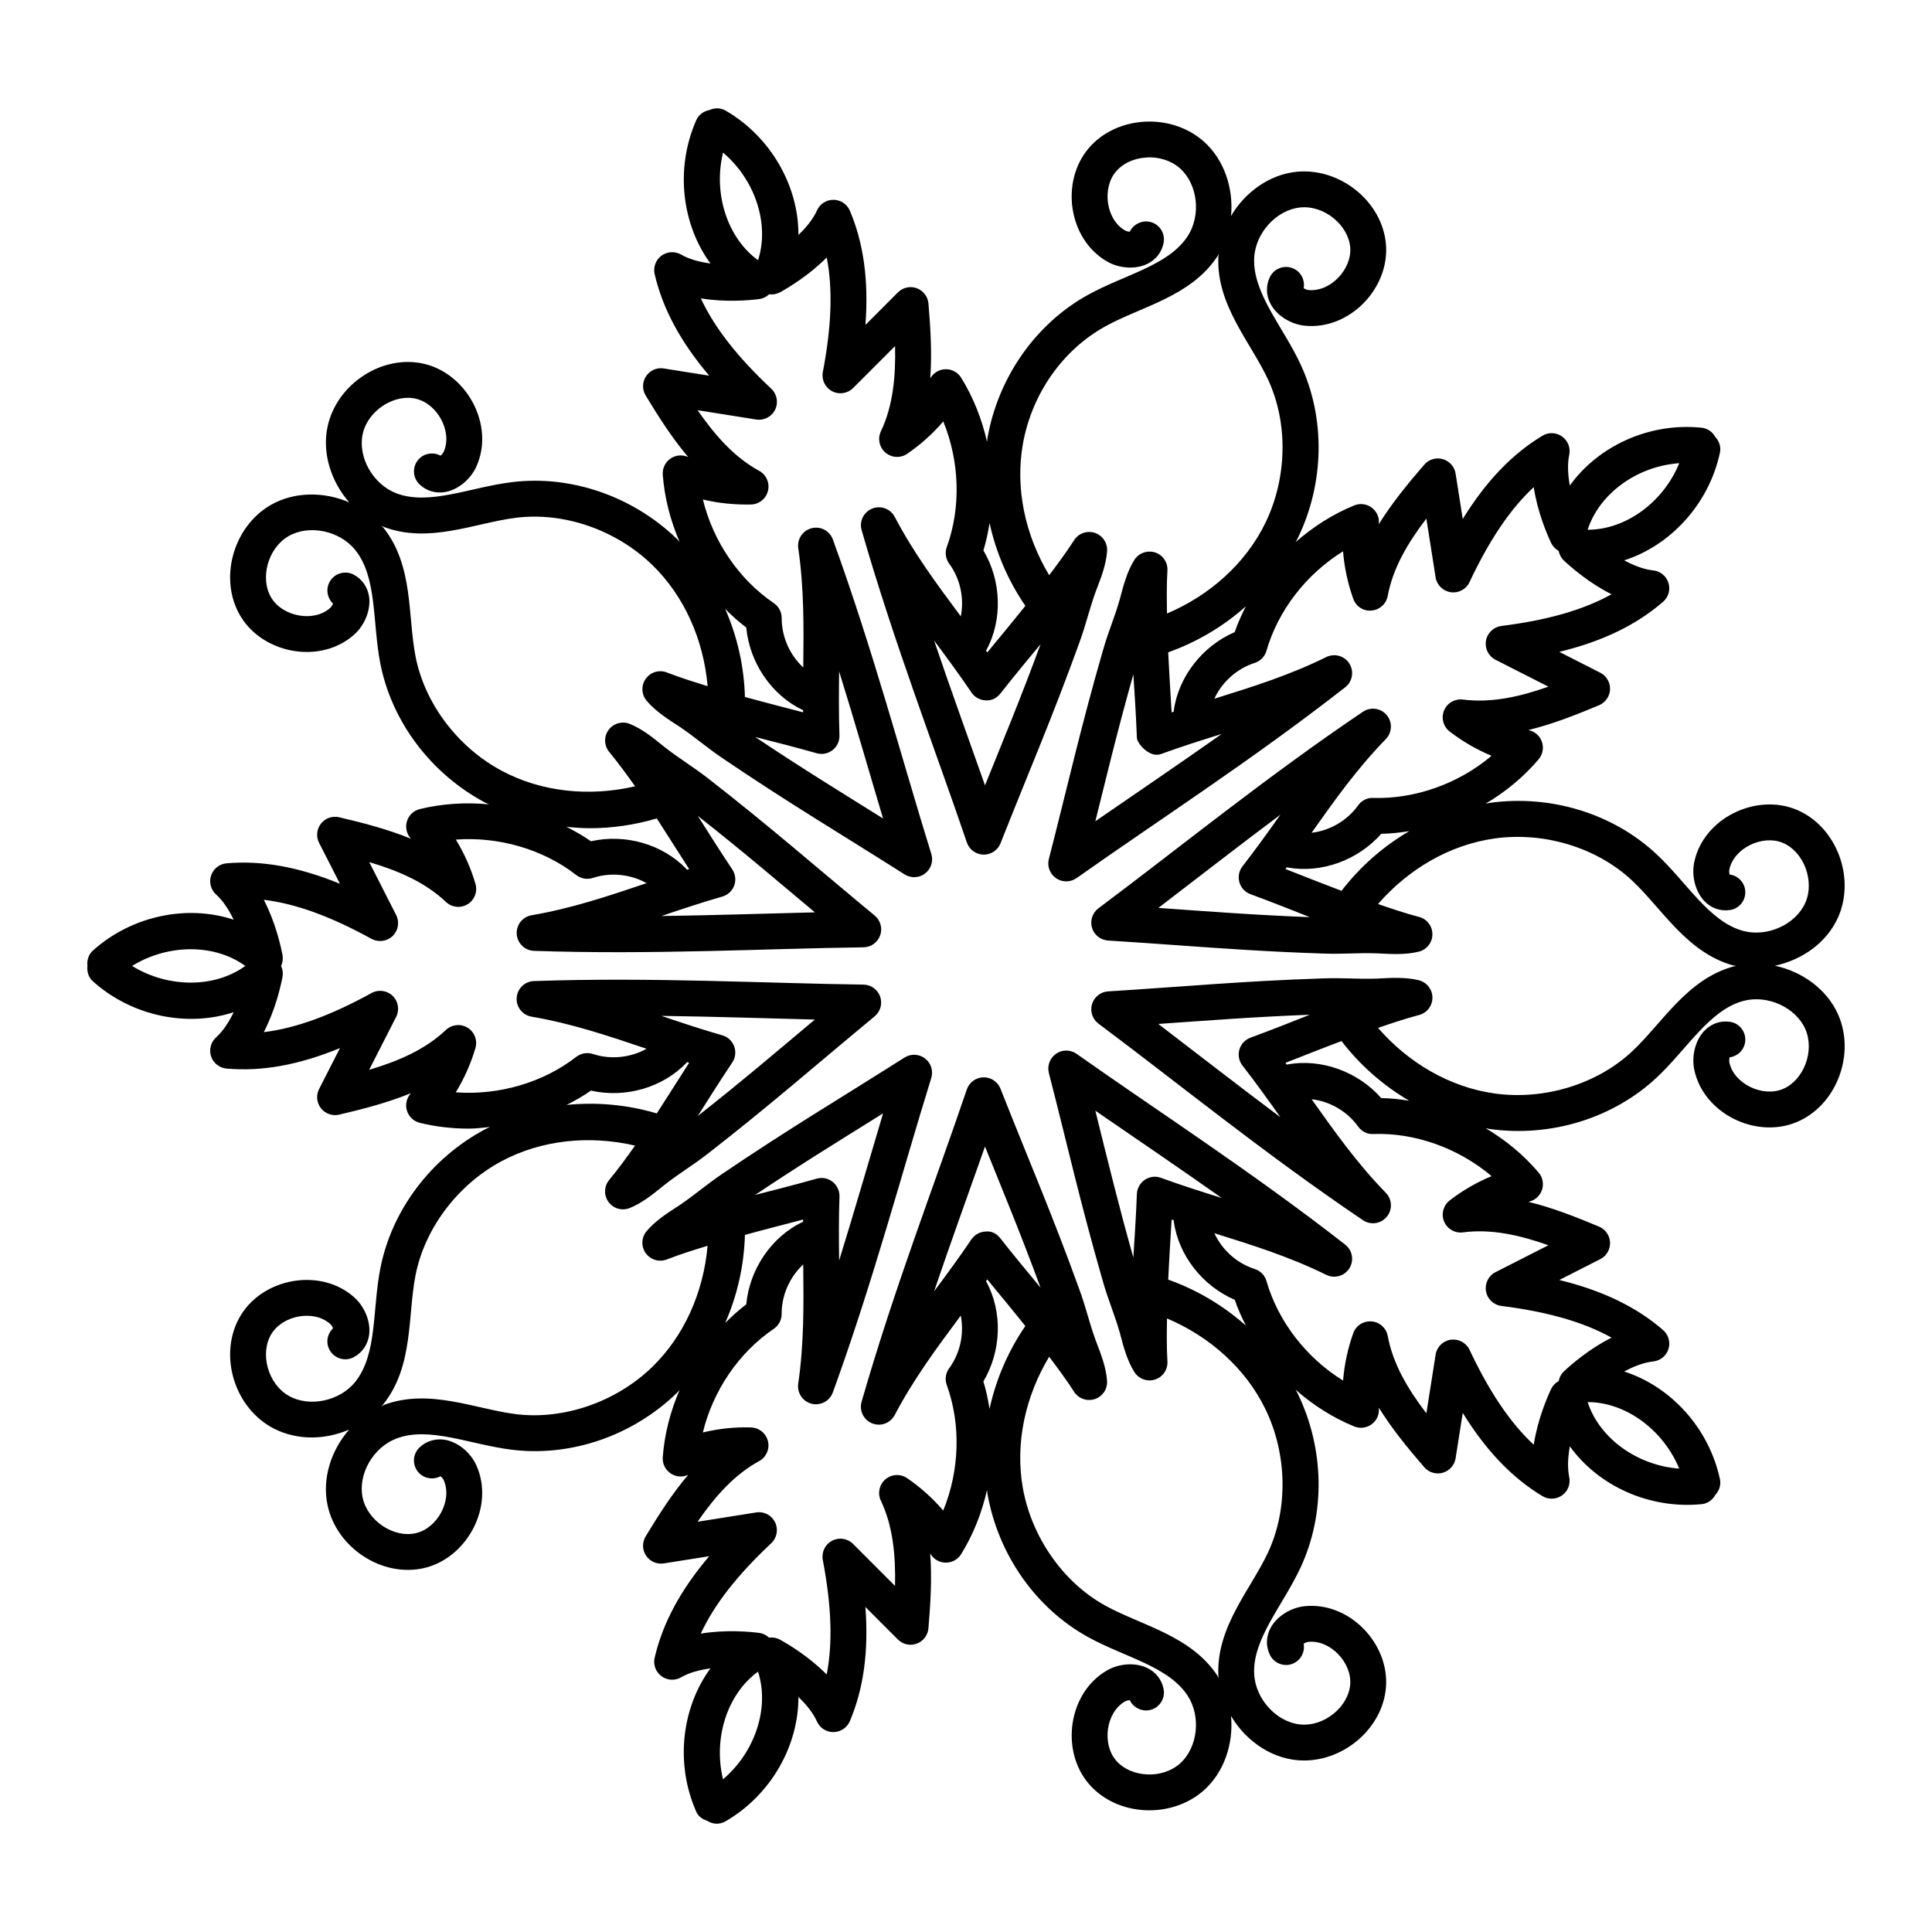 <?xml version="1.0" encoding="UTF-8"?>
<!-- Uploaded to: ICON Repo, www.iconrepo.com, Generator: ICON Repo Mixer Tools -->
<svg fill="#000000" width="800px" height="800px" version="1.1" viewBox="144 144 512 512" xmlns="http://www.w3.org/2000/svg">
 <path d="m631.11 387.11c4.695-10.582-0.469-24.113-10.953-28.504-10.797-4.531-24.727 2.238-27.164 13.863-0.77 3.648 0.289 7.773 2.629 10.262 1.793 1.918 4.242 2.812 6.832 2.438 2.598-0.379 4.398-2.793 4.019-5.394-0.324-2.16-2.043-3.766-4.102-4.023-0.113-0.395-0.156-0.91-0.074-1.328 1.188-5.699 8.812-9.309 14.184-7.055 5.555 2.336 8.492 10.137 5.941 15.887-2.562 5.766-10.102 9.172-16.488 7.438-9.027-2.473-14.895-12.852-23.012-20.395-11.512-10.723-27.969-15.777-44.141-13.527-0.359 0.051-0.715 0.148-1.074 0.207 5.293-3.137 10.094-7.09 14.051-11.766 1.066-1.266 1.402-3 0.883-4.57-0.527-1.574-1.828-2.762-3.445-3.133-0.055-0.016-0.113-0.027-0.176-0.039 6.434-1.57 12.699-4.039 18.742-6.578 1.707-0.715 2.84-2.359 2.914-4.207 0.066-1.852-0.945-3.574-2.598-4.414l-10.844-5.519c11.5-2.809 20.422-7.137 27.496-13.27 1.438-1.238 1.996-3.215 1.422-5.023-0.566-1.805-2.152-3.106-4.039-3.301-2.441-0.25-5.098-1.266-7.688-2.664 12.141-3.875 22.41-14.773 25.371-28.516 0.344-1.578-0.207-3.082-1.227-4.18-0.73-1.297-1.988-2.277-3.582-2.445-14.074-1.465-27.523 4.961-34.969 15.312-0.52-2.891-0.668-5.738-0.156-8.133 0.391-1.852-0.352-3.758-1.895-4.859-1.551-1.102-3.602-1.184-5.207-0.199-8.012 4.832-14.891 11.98-21.117 22.055l-1.895-12.027c-0.289-1.828-1.617-3.324-3.398-3.832-1.773-0.5-3.695 0.059-4.902 1.465-4.281 4.965-8.566 10.156-12.051 15.789 0.008-0.055 0.008-0.113 0.02-0.168 0.316-3.519-3.211-6.16-6.535-4.816-5.668 2.32-10.914 5.664-15.531 9.73 0.168-0.324 0.371-0.633 0.531-0.961 7.129-14.633 7.426-31.891 0.781-46.16-4.652-10.02-12.727-18.848-12.289-28.191 0.305-6.606 5.875-12.73 12.172-13.375 6.332-0.68 12.777 4.637 13.273 10.562 0.488 5.797-5.258 11.918-11.094 11.309-0.418-0.047-0.902-0.262-1.242-0.477 0.391-2.047-0.602-4.184-2.562-5.148-2.348-1.145-5.199-0.199-6.367 2.16-1.133 2.297-1.059 4.941 0.215 7.25 1.633 2.988 5.234 5.269 8.941 5.668 11.848 1.254 22.559-9.863 21.582-21.543-0.934-11.332-12.137-20.398-23.727-19.238-7.18 0.742-13.598 5.402-17.324 11.688 0.676-7.277-1.781-14.82-7.144-19.641-8.676-7.785-23.125-6.957-30.504 1.617-7.676 8.895-5.488 24.207 4.801 30.113 3.238 1.867 7.465 2.125 10.562 0.676 2.387-1.117 4-3.215 4.438-5.746 0.438-2.59-1.301-5.047-3.891-5.484-2.098-0.352-4.215 0.766-5.098 2.656-0.41-0.023-0.918-0.133-1.281-0.344-5.023-2.879-6.172-11.215-2.328-15.668 1.809-2.106 4.695-3.434 7.898-3.641 3.406-0.281 6.75 0.836 9.051 2.894 4.695 4.219 5.606 12.453 1.977 17.977-5.137 7.809-16.641 10.109-26.512 15.582-13.75 7.637-23.664 21.77-26.504 37.805-0.062 0.359-0.078 0.727-0.133 1.09-1.348-6-3.629-11.789-6.856-17-0.863-1.402-2.394-2.25-4.039-2.25h-0.039c-1.652 0.008-3.184 0.887-4.039 2.309-0.027 0.047-0.055 0.094-0.082 0.141 0.5-6.602 0.082-13.316-0.465-19.848-0.148-1.848-1.363-3.43-3.102-4.07-1.719-0.633-3.684-0.203-4.996 1.105l-8.605 8.621c0.883-11.82-0.484-21.641-4.121-30.258-0.742-1.746-2.441-2.883-4.344-2.902h-0.039c-1.875 0-3.582 1.109-4.344 2.828-0.992 2.238-2.785 4.453-4.91 6.481 0.066-12.75-7.129-25.875-19.289-32.941-1.391-0.809-2.992-0.754-4.356-0.129-1.465 0.293-2.781 1.184-3.426 2.656-5.68 12.863-3.789 27.711 3.758 37.984-2.906-0.395-5.652-1.133-7.769-2.359-1.645-0.938-3.684-0.832-5.219 0.293-1.523 1.129-2.227 3.051-1.801 4.898 2.125 9.117 6.797 17.859 14.453 26.898l-12.031-1.906c-1.809-0.32-3.656 0.5-4.688 2.043-1.031 1.535-1.078 3.527-0.121 5.109 3.398 5.606 7 11.285 11.277 16.324-0.047-0.02-0.094-0.039-0.129-0.055-1.531-0.645-3.277-0.461-4.633 0.508-1.348 0.965-2.098 2.562-1.977 4.219 0.453 6.109 2.012 12.133 4.445 17.777-0.258-0.262-0.488-0.551-0.75-0.805-11.723-11.312-28.102-16.922-43.656-14.996-10.992 1.332-21.898 6.269-30.605 2.969-6.191-2.34-10.293-9.527-8.957-15.707 1.312-6.188 8.352-10.754 14.137-9.355 5.715 1.344 9.703 8.75 7.332 14.039-0.176 0.387-0.527 0.773-0.844 1.035-1.809-0.996-4.16-0.715-5.68 0.844-1.84 1.879-1.801 4.887 0.074 6.723 1.828 1.793 4.356 2.531 6.961 2.051 3.352-0.637 6.629-3.352 8.16-6.766 4.879-10.867-2.461-24.492-13.824-27.18-11.16-2.621-23.211 5.379-25.621 16.617-1.512 7.055 0.93 14.598 5.746 20.09-6.707-2.887-14.629-2.887-20.879 0.738-9.98 5.789-13.812 19.742-7.891 29.508 6.062 9.988 21.293 12.734 30.133 4.742 2.766-2.508 4.336-6.461 3.906-9.844-0.336-2.613-1.828-4.801-4.102-5.992-2.312-1.203-5.199-0.336-6.414 2-1.02 1.934-0.566 4.246 0.945 5.676-0.148 0.375-0.41 0.832-0.723 1.113-4.305 3.934-12.59 2.359-15.613-2.629-3.125-5.137-0.941-13.18 4.531-16.352 5.449-3.152 13.57-1.488 17.703 3.676 5.848 7.297 4.496 19.051 6.629 30.027 3.016 15.441 13.395 29.23 27.758 36.891 0.336 0.18 0.699 0.297 1.039 0.473-6.137-0.578-12.359-0.203-18.324 1.254-1.605 0.395-2.894 1.602-3.398 3.18-0.5 1.582-0.141 3.309 0.945 4.559 0.039 0.043 0.066 0.082 0.102 0.125-6.117-2.512-12.633-4.195-19.02-5.695-1.82-0.418-3.695 0.23-4.828 1.699-1.141 1.457-1.336 3.445-0.492 5.09l5.531 10.84c-10.953-4.484-20.672-6.231-30.051-5.422-1.883 0.164-3.5 1.43-4.102 3.227-0.594 1.801-0.074 3.781 1.336 5.047 1.82 1.633 3.379 4.019 4.652 6.668-12.086-4.012-26.809-1.23-37.289 8.16-1.199 1.074-1.641 2.609-1.469 4.094-0.172 1.484 0.266 3.019 1.469 4.094 10.473 9.371 25.195 12.156 37.289 8.16-1.273 2.648-2.832 5.035-4.652 6.668-1.41 1.262-1.93 3.246-1.336 5.047 0.602 1.797 2.219 3.062 4.102 3.227 9.387 0.816 19.094-0.934 30.051-5.426l-5.531 10.844c-0.844 1.648-0.648 3.641 0.492 5.098 1.141 1.461 3.016 2.113 4.828 1.695 6.387-1.5 12.902-3.184 19.02-5.695-0.039 0.043-0.066 0.082-0.102 0.125-1.086 1.25-1.449 2.977-0.945 4.559 0.5 1.578 1.793 2.785 3.398 3.18 4.223 1.035 8.586 1.535 12.949 1.535 1.891 0 3.773-0.242 5.656-0.43-0.434 0.219-0.891 0.391-1.32 0.617-14.359 7.652-24.738 21.445-27.758 36.891-2.125 10.938-0.785 22.734-6.629 30.02-4.121 5.152-12.246 6.832-17.703 3.676-5.492-3.184-7.644-11.23-4.531-16.348 3.039-5.012 11.332-6.527 15.625-2.621 0.305 0.277 0.566 0.73 0.715 1.109-1.512 1.422-1.969 3.731-0.957 5.668 1.227 2.32 4.121 3.227 6.414 2.004 2.273-1.188 3.777-3.371 4.113-5.988 0.426-3.387-1.141-7.344-3.906-9.844-8.746-7.918-24.012-5.34-30.133 4.742-5.914 9.75-2.106 23.715 7.891 29.5 5.758 3.336 13.441 3.938 20.855 0.762-4.809 5.492-7.242 13.023-5.727 20.066 2.414 11.273 14.473 19.227 25.629 16.621 11.348-2.68 18.695-16.301 13.812-27.191-1.531-3.406-4.809-6.121-8.16-6.758-2.59-0.477-5.125 0.254-6.961 2.051-1.875 1.832-1.914 4.84-0.074 6.723 1.523 1.559 3.863 1.844 5.691 0.844 0.305 0.254 0.66 0.645 0.836 1.027 2.371 5.316-1.629 12.707-7.324 14.051-5.965 1.398-12.863-3.297-14.148-9.367-1.336-6.172 2.766-13.363 8.957-15.703 8.723-3.305 19.535 1.633 30.605 2.977 15.652 1.926 31.953-3.699 43.656-15 0.266-0.258 0.496-0.547 0.758-0.809-2.438 5.648-4 11.676-4.449 17.785-0.258 3.539 3.332 6.137 6.609 4.727 0.039-0.02 0.082-0.039 0.129-0.055-4.281 5.039-7.883 10.719-11.277 16.324-0.957 1.582-0.91 3.574 0.121 5.109 1.031 1.535 2.879 2.324 4.688 2.043l12.031-1.906c-7.66 9.035-12.328 17.781-14.453 26.898-0.426 1.848 0.277 3.769 1.809 4.898 1.523 1.129 3.566 1.25 5.207 0.293 2.117-1.227 4.863-1.969 7.769-2.359-7.547 10.277-9.441 25.125-3.758 37.98 0.559 1.277 1.672 2.004 2.898 2.41 0.758 0.473 1.605 0.77 2.496 0.77 0.816 0 1.633-0.207 2.387-0.645 12.16-7.062 19.355-20.191 19.289-32.941 2.125 2.027 3.918 4.246 4.91 6.481 0.762 1.719 2.469 2.828 4.344 2.828h0.039c1.895-0.02 3.602-1.156 4.344-2.902 3.641-8.621 5.004-18.441 4.121-30.258l8.605 8.613c1.309 1.316 3.277 1.75 4.996 1.105 1.734-0.637 2.953-2.223 3.102-4.07 0.547-6.531 0.965-13.242 0.465-19.844 0.027 0.047 0.055 0.094 0.082 0.141 0.855 1.422 2.387 2.297 4.039 2.309h0.039c1.645 0 3.176-0.848 4.039-2.25 3.227-5.211 5.508-11 6.856-17 0.059 0.363 0.07 0.73 0.137 1.094 2.852 16.035 12.754 30.164 26.504 37.797 9.75 5.422 21.367 7.762 26.512 15.582 3.629 5.527 2.719 13.762-1.977 17.98-4.836 4.328-13.137 3.695-16.949-0.742-3.844-4.457-2.691-12.793 2.328-15.668 0.371-0.215 0.871-0.32 1.281-0.344 0.883 1.883 2.961 3.008 5.098 2.656 2.59-0.441 4.324-2.894 3.891-5.484-0.438-2.531-2.051-4.629-4.438-5.746-3.102-1.453-7.324-1.184-10.562 0.676-10.309 5.91-12.438 21.254-4.801 30.113 7.445 8.648 21.902 9.32 30.504 1.617 5.367-4.816 7.82-12.359 7.144-19.641 4.09 6.902 11.371 11.793 19.348 11.793 10.844 0 20.828-8.695 21.703-19.336 0.969-11.605-9.68-22.816-21.582-21.547-3.703 0.398-7.305 2.68-8.941 5.664-1.273 2.309-1.348 4.953-0.215 7.254 1.168 2.359 4.059 3.32 6.359 2.164 1.957-0.969 2.961-3.106 2.57-5.152 0.344-0.219 0.828-0.434 1.242-0.477 5.766-0.629 11.586 5.469 11.094 11.312-0.496 5.934-6.957 11.238-13.273 10.559-6.293-0.645-11.863-6.773-12.172-13.383-0.438-9.34 7.578-18.051 12.289-28.188 6.648-14.27 6.348-31.523-0.781-46.16-0.16-0.332-0.367-0.641-0.535-0.973 4.617 4.066 9.867 7.414 15.539 9.734 1.531 0.625 3.269 0.41 4.621-0.574 1.336-0.984 2.062-2.59 1.914-4.242 0-0.055-0.008-0.105-0.008-0.164 3.473 5.637 7.762 10.824 12.039 15.789 1.207 1.398 3.129 1.965 4.902 1.465 1.781-0.512 3.109-2.004 3.398-3.832l1.895-12.027c6.231 10.082 13.109 17.219 21.117 22.051 1.605 0.969 3.676 0.895 5.207-0.199 1.539-1.102 2.285-3.012 1.895-4.863-0.512-2.391-0.363-5.234 0.168-8.129 7.453 10.379 20.949 16.707 34.961 15.316 1.598-0.164 2.852-1.145 3.586-2.445 1.016-1.098 1.566-2.602 1.223-4.176-2.961-13.75-13.227-24.641-25.371-28.523 2.59-1.391 5.254-2.414 7.688-2.668 1.883-0.195 3.473-1.488 4.039-3.297 0.574-1.809 0.02-3.781-1.422-5.023-7.074-6.133-15.996-10.457-27.504-13.27l10.852-5.523c1.652-0.84 2.664-2.559 2.598-4.41-0.074-1.848-1.207-3.492-2.914-4.207-6.043-2.539-12.301-5.008-18.734-6.574 0.055-0.016 0.113-0.023 0.168-0.039 1.617-0.371 2.914-1.559 3.445-3.133 0.52-1.574 0.188-3.305-0.883-4.566-3.957-4.676-8.754-8.633-14.043-11.77 0.359 0.059 0.707 0.156 1.066 0.207 16.387 2.281 32.793-2.965 44.141-13.527 8.082-7.512 14.004-17.93 23.012-20.395 6.387-1.746 13.914 1.648 16.488 7.43 2.539 5.738-0.359 13.547-5.941 15.891-5.391 2.262-13-1.375-14.184-7.059-0.082-0.414-0.039-0.934 0.074-1.328 2.062-0.262 3.789-1.871 4.102-4.027 0.371-2.598-1.422-5.012-4.019-5.391-2.523-0.379-5.023 0.516-6.84 2.441-2.328 2.488-3.387 6.613-2.617 10.258 2.434 11.629 16.391 18.422 27.164 13.867 10.531-4.406 15.629-17.961 10.953-28.508-2.965-6.684-9.504-11.371-16.738-12.918 7.219-1.547 13.77-6.144 16.727-12.82zm-131.59-7.039c-2.371-0.918-4.738-1.789-7.148-2.746-2.523-0.992-5.078-2.004-7.715-3.027 0.121-0.164 0.23-0.324 0.352-0.484 0.07 0.016 0.125 0.066 0.195 0.078 9.008 1.617 18.688-1.93 24.84-8.926 2.484-0.035 4.961-0.316 7.426-0.703-6.844 3.996-12.984 9.352-17.949 15.809zm-26.242-6.5c-1.973 2.519-0.941 6.266 2.098 7.391 6.062 2.227 11.613 4.469 15.727 6.09-14.723-0.566-25.801-1.438-40.121-2.445 9.621-7.359 21.16-16.355 32.332-24.699-3.215 4.531-6.473 9.105-10.035 13.664zm115.74-106.82c-4.223 10.352-14.16 17.637-24.277 17.641 3.098-9.586 13.098-16.863 24.277-17.641zm-137.35 77.078c5.441-1.98 10.797-3.668 16.098-5.324-11.594 8.188-23.664 16.355-33.484 23.129 2.492-9.906 5.531-22.852 10.07-38.93 0.242 3.519 0.746 11.617 0.938 16.84 0.066 1.516 3.394 5.394 6.379 4.285zm3.379-11.453c-0.012 0.074 0.02 0.145 0.012 0.219-0.191 0.062-0.379 0.117-0.57 0.184-0.148-2.812-0.324-5.551-0.492-8.242-0.164-2.598-0.266-5.125-0.406-7.672 7.676-2.727 14.664-6.91 20.574-12.18-1.129 2.223-2.156 4.488-2.957 6.832-8.539 3.684-14.906 11.785-16.16 20.859zm-48.805-49.781c1.684 7.746 4.879 15.242 9.488 21.957-1.602 1.973-3.16 3.945-4.812 5.941-1.727 2.09-3.492 4.211-5.273 6.41-0.121-0.172-0.246-0.328-0.367-0.5 0.039-0.062 0.109-0.086 0.145-0.148 4.324-8.082 3.945-18.375-0.809-26.383 0.734-2.371 1.234-4.812 1.629-7.277zm-4.805 44.914c0.844 1.258 2.246 2.031 3.758 2.09 1.699 0.113 2.969-0.621 3.918-1.809 4.387-5.582 8.969-11.02 10.648-13.074-5.43 14.75-9.969 25.59-14.723 37.414-4.473-12.691-9.098-25.402-13.496-38.387 3.312 4.453 6.656 8.965 9.895 13.766zm-56.551-114.55c-8.141-5.902-11.922-17.664-9.273-28.52 8.527 7.219 12.383 18.957 9.273 28.52zm21.488 108.95c4.367 14.062 7.742 25.934 11.648 39-11.797-7.379-21.285-13.168-33.902-21.609 5.699 1.461 10.859 2.769 16.293 4.312 3.094 0.879 6.152-1.496 6.051-4.738-0.199-5.793-0.152-11.41-0.09-16.965zm-9.543 10.859c-2.746-0.734-5.422-1.414-8.047-2.094-2.504-0.641-4.922-1.324-7.371-1.973-0.223-8.141-2.043-16.078-5.231-23.328 1.762 1.758 3.598 3.434 5.582 4.918 0.871 9.27 6.609 17.832 14.863 21.824 0.066 0.031 0.141 0.02 0.207 0.047 0 0.203-0.004 0.402-0.004 0.605zm-30.195 41.551c-0.195 0.062-0.379 0.129-0.574 0.188-0.047-0.055-0.062-0.125-0.113-0.18-6.34-6.609-16.246-9.438-25.344-7.383-2.047-1.445-4.238-2.684-6.484-3.828 2.062 0.211 4.137 0.367 6.227 0.367 5.926 0 11.906-0.871 17.711-2.59 2.883 4.461 5.301 8.34 8.578 13.426zm11.418 0.066c-3.156-4.719-6.016-9.254-9.133-14.172 12.34 9.719 21.137 17.289 31.035 25.566-11.934 0.293-26.82 0.789-40.688 0.977 5.262-1.777 10.594-3.559 16.152-5.156 1.457-0.418 2.637-1.508 3.156-2.934 0.516-1.43 0.32-3.019-0.523-4.281zm-159.05 25.598c9.504-5.879 21.859-5.914 30.004 0-8.145 5.914-20.5 5.871-30.004 0zm156.41 18.387c-5.559-1.598-10.891-3.379-16.152-5.156 13.93 0.188 28.391 0.672 40.688 0.977-10.227 8.555-18.742 15.887-31.035 25.566 3.109-4.898 5.977-9.453 9.133-14.172 1.793-2.676 0.48-6.324-2.633-7.215zm-9.469 7.266c0.051-0.055 0.066-0.125 0.113-0.18 0.195 0.062 0.379 0.129 0.574 0.188-3.227 5.008-5.617 8.848-8.574 13.422-7.832-2.324-15.98-3.051-23.898-2.25 2.227-1.137 4.41-2.363 6.445-3.797 9.102 2.059 19.008-0.766 25.34-7.383zm22.836 43.656c2.629-0.676 5.301-1.359 8.047-2.094 0 0.203 0.004 0.398 0.004 0.602-0.066 0.027-0.141 0.02-0.207 0.055-8.254 3.992-13.988 12.555-14.863 21.824-1.98 1.484-3.816 3.16-5.578 4.918 3.188-7.25 5.004-15.188 5.227-23.328 2.449-0.656 4.867-1.336 7.371-1.977zm11.633-12.934c-6.688 1.898-13.07 3.469-16.301 4.316 12.172-8.148 21.586-13.922 33.91-21.617-4 13.41-7.512 25.641-11.648 39-0.066-5.555-0.113-11.172 0.094-16.961 0.094-3.234-2.953-5.613-6.055-4.738zm-24.805 159.17c-2.648-10.855 1.129-22.617 9.273-28.523 3.109 9.57-0.75 21.305-9.273 28.523zm82.629-132.12c-2.961-3.57-5.996-7.246-9.125-11.227-0.945-1.191-2.219-2.004-3.918-1.809-1.512 0.055-2.914 0.832-3.769 2.094-3.231 4.793-6.574 9.305-9.887 13.766 4.473-13.168 8.621-24.578 13.496-38.387 4.82 11.988 9.297 22.672 14.723 37.41-0.508-0.613-1.012-1.23-1.52-1.848zm-12.82 0.301c-0.035-0.066-0.098-0.102-0.133-0.164 0.117-0.164 0.238-0.32 0.355-0.488 1.781 2.199 3.547 4.32 5.273 6.41 1.652 1.996 3.211 3.973 4.812 5.945-4.609 6.715-7.805 14.215-9.488 21.961-0.395-2.465-0.895-4.906-1.629-7.277 4.754-8.004 5.144-18.305 0.809-26.387zm46.246-27.57c-3.019-1.109-6.238 1.055-6.379 4.285-0.188 5.152-0.695 13.32-0.938 16.84-3.793-13.441-6.426-24.199-10.07-38.922 11.75 8.102 22.266 15.199 33.477 23.125-5.301-1.66-10.648-3.344-16.09-5.328zm2.332 19.301c0.168-2.695 0.344-5.434 0.492-8.246 0.191 0.062 0.379 0.117 0.57 0.184 0.008 0.074-0.023 0.145-0.012 0.223 1.254 9.074 7.621 17.18 16.172 20.859 0.801 2.352 1.832 4.625 2.965 6.852-5.914-5.277-12.91-9.469-20.59-12.195 0.137-2.551 0.238-5.078 0.402-7.676zm135.01 57.758c-11.156-0.828-21.168-8.059-24.262-17.629 9.98-0.016 20.012 7.281 24.262 17.629zm-115.73-106.8c3.566 4.559 6.824 9.129 10.035 13.664-11.586-8.664-23.078-17.625-32.344-24.703 13.613-0.938 24.766-1.852 40.129-2.441-3.68 1.441-9.43 3.777-15.727 6.09-1.422 0.523-2.516 1.699-2.926 3.16-0.414 1.461-0.105 3.031 0.832 4.231zm11.926-0.32c-0.07 0.012-0.125 0.062-0.195 0.078-0.121-0.164-0.23-0.328-0.352-0.492 2.644-1.016 5.207-2.031 7.723-3.031 2.41-0.953 4.769-1.824 7.137-2.738 4.965 6.457 11.105 11.812 17.949 15.809-2.465-0.387-4.941-0.664-7.422-0.699-6.133-6.988-15.824-10.547-24.84-8.926zm91.234-3.363c-9.301 8.656-23.281 12.891-36.344 11.07-11.781-1.648-22.773-8.02-30.898-17.379 3.539-1.211 7.062-2.418 10.867-3.418 2.098-0.547 3.555-2.445 3.547-4.613-0.008-2.168-1.484-4.059-3.582-4.59-3.613-0.918-7.805-0.625-11.168-0.445-5.559 0.176-8.648-0.262-14.297-0.055-21.441 0.719-35.84 2.117-56.906 3.445-1.988 0.125-3.695 1.48-4.262 3.387-0.566 1.914 0.121 3.973 1.719 5.164 21.047 15.723 44.141 34.57 70.086 52.082 2 1.355 4.723 0.988 6.305-0.895 1.559-1.871 1.457-4.617-0.25-6.363-7.562-7.754-13.438-16.031-19.656-24.797 4.824 0.555 9.406 3.18 12.32 7.242 0.93 1.289 2.422 2.086 4.019 1.973 11.129-0.395 22.66 3.801 31.348 11.168-3.965 1.648-7.723 3.82-11.102 6.434-1.699 1.312-2.312 3.602-1.484 5.582 0.816 1.98 2.894 3.176 5.004 2.887 7.5-0.984 15.027 0.719 22.641 3.41l-14.016 7.133c-1.867 0.945-2.887 3-2.523 5.055 0.352 2.055 2.016 3.641 4.086 3.898 12.227 1.535 21.73 4.258 29.188 8.402-5.988 3-10.805 7.231-12.598 8.922-0.758 0.707-1.234 1.621-1.418 2.59-0.859 0.469-1.578 1.199-2.016 2.133-1.051 2.227-3.582 8.113-4.586 14.738-6.238-5.801-11.762-14.004-17.016-25.156-0.883-1.879-2.926-2.957-4.965-2.684-2.07 0.297-3.703 1.902-4.027 3.969l-2.449 15.539c-4.91-6.414-8.855-13.051-10.238-20.488-0.391-2.113-2.152-3.699-4.289-3.871-2.238-0.133-4.141 1.125-4.856 3.137-1.438 4.023-2.348 8.266-2.691 12.547-9.684-5.984-17.191-15.59-20.301-26.359-0.438-1.523-1.605-2.723-3.117-3.207-4.762-1.52-8.676-5.094-10.695-9.484 10.25 3.207 19.941 6.238 29.648 11.031 2.191 1.07 4.828 0.34 6.137-1.734 1.289-2.062 0.816-4.773-1.105-6.269-24.746-19.316-50.746-36.098-71.184-50.559-1.633-1.145-3.805-1.176-5.441-0.031-1.645 1.129-2.406 3.164-1.914 5.098 4.984 19.359 8.293 34.324 14.305 55.184 1.496 5.231 2.977 8.406 4.473 13.566l0.324 1.203c0.66 2.516 1.672 6.312 3.555 9.301 1.137 1.793 3.356 2.66 5.477 1.988 2.062-0.664 3.418-2.637 3.285-4.801-0.23-3.926-0.168-7.652-0.113-11.395 11.414 4.84 20.875 13.324 26.074 24.02 5.793 11.91 6.07 26.465 0.707 37.984-4.598 9.863-13.773 19.762-13.164 32.645 0.012 0.23 0.078 0.453 0.098 0.684-0.121-0.195-0.195-0.414-0.32-0.609-7.074-10.738-20.16-13.312-29.844-18.668-11.102-6.164-19.438-18.102-21.758-31.145-2.07-11.723 0.598-24.148 6.981-34.758 2.242 2.992 4.481 5.969 6.602 9.277 1.16 1.824 3.398 2.606 5.484 1.949 2.062-0.684 3.398-2.664 3.258-4.828-0.234-3.555-1.602-7.066-3.027-10.77-1.742-4.793-2.449-8.344-4.363-13.609-7.324-20.211-13.188-33.652-20.859-53.059-0.715-1.816-2.469-3.004-4.418-3.004h-0.121c-1.988 0.051-3.742 1.336-4.383 3.227-8.492 25.043-19.191 52.504-27.879 82.75-0.676 2.344 0.539 4.816 2.793 5.723 2.328 0.926 4.867-0.086 5.977-2.199 5.043-9.586 11.102-17.738 17.508-26.359 0.945 4.738-0.117 9.93-3.074 13.961-0.938 1.277-1.18 2.941-0.633 4.434 3.816 10.531 3.379 22.719-0.938 33.262-2.805-3.262-6.023-6.164-9.562-8.574-1.781-1.215-4.148-1.086-5.766 0.316-1.633 1.398-2.125 3.715-1.199 5.652 3.223 6.762 3.938 14.602 3.75 22.582l-11.113-11.121c-1.477-1.484-3.758-1.82-5.578-0.84-1.848 0.977-2.84 3.039-2.449 5.09 2.312 12.105 2.664 21.988 1.031 30.352-4.707-4.773-10.211-8.043-12.375-9.23-0.898-0.5-1.914-0.668-2.898-0.543-0.715-0.676-1.637-1.129-2.664-1.258-2.449-0.312-8.82-0.902-15.43 0.191 3.594-7.734 9.684-15.516 18.668-23.945 1.523-1.43 1.941-3.68 1.02-5.555-0.91-1.867-2.894-2.949-5.012-2.606l-15.531 2.465c4.539-6.562 9.719-12.484 16.309-16.062 1.883-1.031 2.852-3.195 2.348-5.281-0.5-2.09-2.34-3.582-4.484-3.648-4.234-0.156-8.578 0.324-12.766 1.324 2.691-11.062 9.516-21.176 18.789-27.453 1.309-0.887 2.098-2.371 2.09-3.961-0.02-5 2.172-9.824 5.719-13.098 0.121 10.746 0.227 20.898-1.328 31.613-0.406 2.863 1.812 5.434 4.707 5.434 1.957 0 3.769-1.215 4.465-3.129 10.691-29.422 18.434-58.676 26.086-83.332 0.594-1.902-0.066-3.973-1.652-5.184-1.578-1.207-3.75-1.309-5.43-0.242-18.035 11.438-30.484 18.77-48.066 30.66-4.562 3.086-7.289 5.582-11.531 8.453l-1.066 0.695c-2.18 1.406-5.469 3.531-7.715 6.238-1.383 1.668-1.465 4.059-0.195 5.816 1.262 1.746 3.535 2.418 5.578 1.648 3.664-1.43 7.227-2.523 10.801-3.625-1.078 12.352-6.219 23.965-14.781 32.219-9.543 9.191-23.32 13.941-35.918 12.41-10.82-1.332-23.074-6.961-35.117-2.438-0.23 0.086-0.43 0.227-0.656 0.324 0.16-0.188 0.371-0.32 0.527-0.512 8.055-10.059 6.434-23.387 8.539-34.145 2.434-12.477 11.203-24.094 22.891-30.32 10.531-5.606 23.195-6.898 35.293-4.09-2.148 3.055-4.379 6.094-6.867 9.129-1.375 1.676-1.438 4.07-0.156 5.82 1.305 1.773 3.609 2.402 5.59 1.605 3.25-1.289 6.273-3.742 8.27-5.367l1.051-0.836c3.996-3.129 7.121-4.883 11.594-8.355 16.613-12.953 27.191-22.312 44.012-36.242 1.539-1.273 2.117-3.363 1.457-5.246-0.668-1.879-2.434-3.141-4.418-3.172-26.352-0.344-55.879-2.023-87.324-0.938-2.434 0.082-4.41 1.996-4.578 4.43-0.168 2.434 1.539 4.594 3.945 5.004 10.668 1.828 20.297 5.074 30.473 8.504-4.215 2.363-9.48 2.949-14.219 1.391-1.512-0.492-3.156-0.207-4.418 0.762-8.836 6.883-20.645 10.23-31.914 9.391 2.238-3.668 4-7.625 5.199-11.73 0.602-2.062-0.242-4.269-2.078-5.394-1.82-1.117-4.176-0.867-5.746 0.602-5.496 5.203-12.586 8.258-20.34 10.559l7.156-14.023c0.945-1.859 0.574-4.121-0.93-5.574s-3.769-1.75-5.598-0.746c-10.785 5.941-20.07 9.328-28.547 10.359 3.09-5.949 4.492-12.203 4.957-14.621 0.191-1.012 0.043-2.031-0.379-2.918 0.422-0.891 0.566-1.906 0.379-2.918-0.465-2.418-1.867-8.672-4.957-14.621 8.477 1.031 17.758 4.418 28.547 10.355 1.84 0.992 4.094 0.695 5.598-0.75 1.504-1.453 1.875-3.715 0.93-5.57l-7.133-14.02c7.75 2.301 14.836 5.356 20.328 10.559 1.57 1.48 3.926 1.73 5.746 0.602 1.84-1.125 2.684-3.332 2.078-5.394-1.199-4.102-2.961-8.062-5.199-11.73 11.242-0.844 23.07 2.5 31.914 9.391 1.262 0.977 2.906 1.262 4.418 0.762 4.746-1.562 10.012-0.969 14.219 1.391-10.176 3.434-19.805 6.676-30.473 8.504-2.406 0.41-4.113 2.57-3.945 5.004 0.168 2.434 2.144 4.344 4.578 4.43 31.266 1.078 61.555-0.602 87.324-0.938 1.988-0.027 3.75-1.289 4.418-3.172 0.66-1.879 0.082-3.973-1.457-5.246-16.777-13.891-27.402-23.293-44.012-36.242-4.519-3.504-7.492-5.144-11.605-8.359l-1.012-0.809c-2.004-1.629-5.039-4.094-8.301-5.391-1.969-0.789-4.297-0.145-5.59 1.605-1.281 1.75-1.215 4.144 0.156 5.82 2.488 3.039 4.719 6.078 6.867 9.129-12.105 2.809-24.77 1.516-35.289-4.09-11.688-6.231-20.461-17.848-22.891-30.32-2.109-10.773-0.48-24.086-8.539-34.148-0.145-0.176-0.324-0.312-0.473-0.484 0.207 0.086 0.391 0.215 0.602 0.297 12.043 4.539 24.145-1.078 35.117-2.434 12.672-1.551 26.383 3.215 35.918 12.406 8.562 8.254 13.707 19.871 14.781 32.223-3.574-1.102-7.137-2.199-10.801-3.625-2.031-0.789-4.316-0.105-5.578 1.648-1.273 1.758-1.188 4.148 0.195 5.816 2.336 2.812 5.644 4.906 8.781 6.934 4.144 2.801 7.004 5.387 11.531 8.449 17.82 12.059 30.312 19.398 48.066 30.668 1.723 1.086 3.887 0.945 5.43-0.242 1.586-1.211 2.246-3.281 1.652-5.184-7.754-24.957-15.344-53.758-26.086-83.332-0.836-2.289-3.231-3.59-5.625-2.984-2.359 0.594-3.891 2.879-3.547 5.293 1.555 10.715 1.449 20.867 1.328 31.613-3.547-3.273-5.738-8.098-5.719-13.098 0.008-1.586-0.781-3.074-2.09-3.961-9.273-6.281-16.098-16.395-18.789-27.453 4.188 0.996 8.539 1.414 12.766 1.324 2.144-0.066 3.984-1.559 4.484-3.648s-0.465-4.25-2.348-5.281c-6.59-3.578-11.77-9.5-16.309-16.062l15.531 2.465c2.043 0.34 4.094-0.723 5.012-2.598 0.918-1.875 0.5-4.133-1.02-5.559-8.984-8.43-15.074-16.211-18.668-23.945 6.617 1.094 12.988 0.5 15.43 0.191 1.023-0.129 1.945-0.586 2.664-1.262 0.973 0.121 1.984-0.051 2.898-0.543 2.152-1.188 7.668-4.457 12.375-9.227 1.633 8.363 1.281 18.246-1.031 30.352-0.391 2.051 0.602 4.117 2.449 5.09 1.82 0.977 4.102 0.637 5.578-0.84l11.113-11.121c0.188 7.981-0.527 15.816-3.75 22.582-0.93 1.941-0.438 4.258 1.199 5.652 1.625 1.391 3.992 1.523 5.766 0.316 3.535-2.41 6.758-5.309 9.562-8.574 4.316 10.539 4.754 22.73 0.938 33.262-0.547 1.488-0.305 3.156 0.633 4.434 2.961 4.031 4.019 9.223 3.074 13.961-6.414-8.621-12.469-16.773-17.508-26.363-1.133-2.16-3.703-3.109-5.977-2.199-2.254 0.906-3.473 3.379-2.793 5.723 8.684 30.23 19.762 58.801 27.879 82.754 0.641 1.891 2.394 3.176 4.383 3.227h0.121c1.949 0 3.703-1.188 4.418-3.004 7.68-19.406 13.562-32.922 20.859-53.059 1.863-5.129 2.668-8.945 4.363-13.617l0.453-1.199c0.938-2.418 2.34-6.062 2.57-9.566 0.141-2.164-1.199-4.144-3.258-4.828-2.078-0.668-4.316 0.121-5.484 1.949-2.121 3.309-4.359 6.289-6.602 9.281-6.383-10.613-9.047-23.035-6.977-34.754 2.348-13.246 10.488-24.891 21.77-31.152 9.641-5.352 22.738-7.891 29.836-18.668 0.125-0.191 0.199-0.41 0.32-0.609-0.031 0.227-0.102 0.449-0.113 0.68-0.609 12.871 8.484 22.609 13.164 32.645 5.367 11.523 5.086 26.082-0.707 37.992-5.203 10.688-14.664 19.176-26.074 24.016-0.059-3.738-0.117-7.465 0.113-11.391 0.129-2.164-1.227-4.137-3.285-4.801-2.07-0.645-4.316 0.164-5.477 1.988-1.883 2.988-2.894 6.785-3.555 9.301l-0.324 1.191c-1.523 5.266-2.934 8.195-4.473 13.57-5.984 20.766-9.102 34.953-14.305 55.188-0.77 3.019 1.527 5.938 4.606 5.938 0.965 0 1.922-0.293 2.746-0.871 21.734-15.363 46.344-31.172 71.184-50.566 1.922-1.5 2.394-4.211 1.105-6.273-1.309-2.07-3.945-2.805-6.137-1.73-9.707 4.797-19.398 7.832-29.652 11.035 2.019-4.391 5.93-7.965 10.695-9.492 1.512-0.484 2.684-1.684 3.117-3.207 3.109-10.77 10.621-20.375 20.301-26.359 0.344 4.281 1.254 8.523 2.691 12.551 0.715 2.019 2.637 3.363 4.856 3.137 2.137-0.172 3.898-1.758 4.289-3.871 1.383-7.438 5.328-14.074 10.238-20.492l2.449 15.543c0.324 2.066 1.957 3.672 4.027 3.969 2.043 0.305 4.086-0.797 4.965-2.684 5.246-11.152 10.77-19.355 17.016-25.16 1.004 6.629 3.535 12.508 4.586 14.738 0.438 0.934 1.156 1.676 2.016 2.148 0.184 0.965 0.664 1.871 1.418 2.578 1.793 1.691 6.609 5.922 12.598 8.922-7.453 4.144-16.961 6.863-29.188 8.402-2.07 0.262-3.731 1.844-4.086 3.898-0.363 2.055 0.66 4.109 2.523 5.055l14.016 7.129c-7.621 2.703-15.188 4.371-22.641 3.418-2.106-0.262-4.188 0.906-5.004 2.887-0.828 1.98-0.215 4.269 1.484 5.582 3.379 2.613 7.137 4.785 11.102 6.434-8.688 7.367-20.211 11.492-31.348 11.168-1.586-0.105-3.082 0.684-4.019 1.973-2.914 4.066-7.519 6.707-12.328 7.258 6.215-8.766 12.094-17.051 19.664-24.812 1.707-1.746 1.809-4.492 0.25-6.363s-4.289-2.246-6.305-0.895c-25.969 17.523-49.508 36.719-70.086 52.078-1.598 1.191-2.285 3.254-1.719 5.164 0.566 1.906 2.273 3.262 4.262 3.387 6.797 0.426 12.848 0.859 18.641 1.273 12.141 0.867 23.605 1.684 38.266 2.176 5.727 0.199 8.938-0.23 14.297-0.055 3.613 0.188 7.574 0.461 11.168-0.453 2.106-0.535 3.574-2.422 3.582-4.586 0.008-2.168-1.449-4.066-3.547-4.613-3.805-0.996-7.328-2.207-10.863-3.414 8.125-9.355 19.117-15.73 30.898-17.375 13.145-1.832 27.051 2.41 36.344 11.07 7.973 7.402 14.535 19.199 26.984 22.609 0.25 0.066 0.508 0.043 0.758 0.102-0.25 0.059-0.512 0.062-0.758 0.133-12.426 3.394-18.918 15.098-26.98 22.602z"/>
</svg>